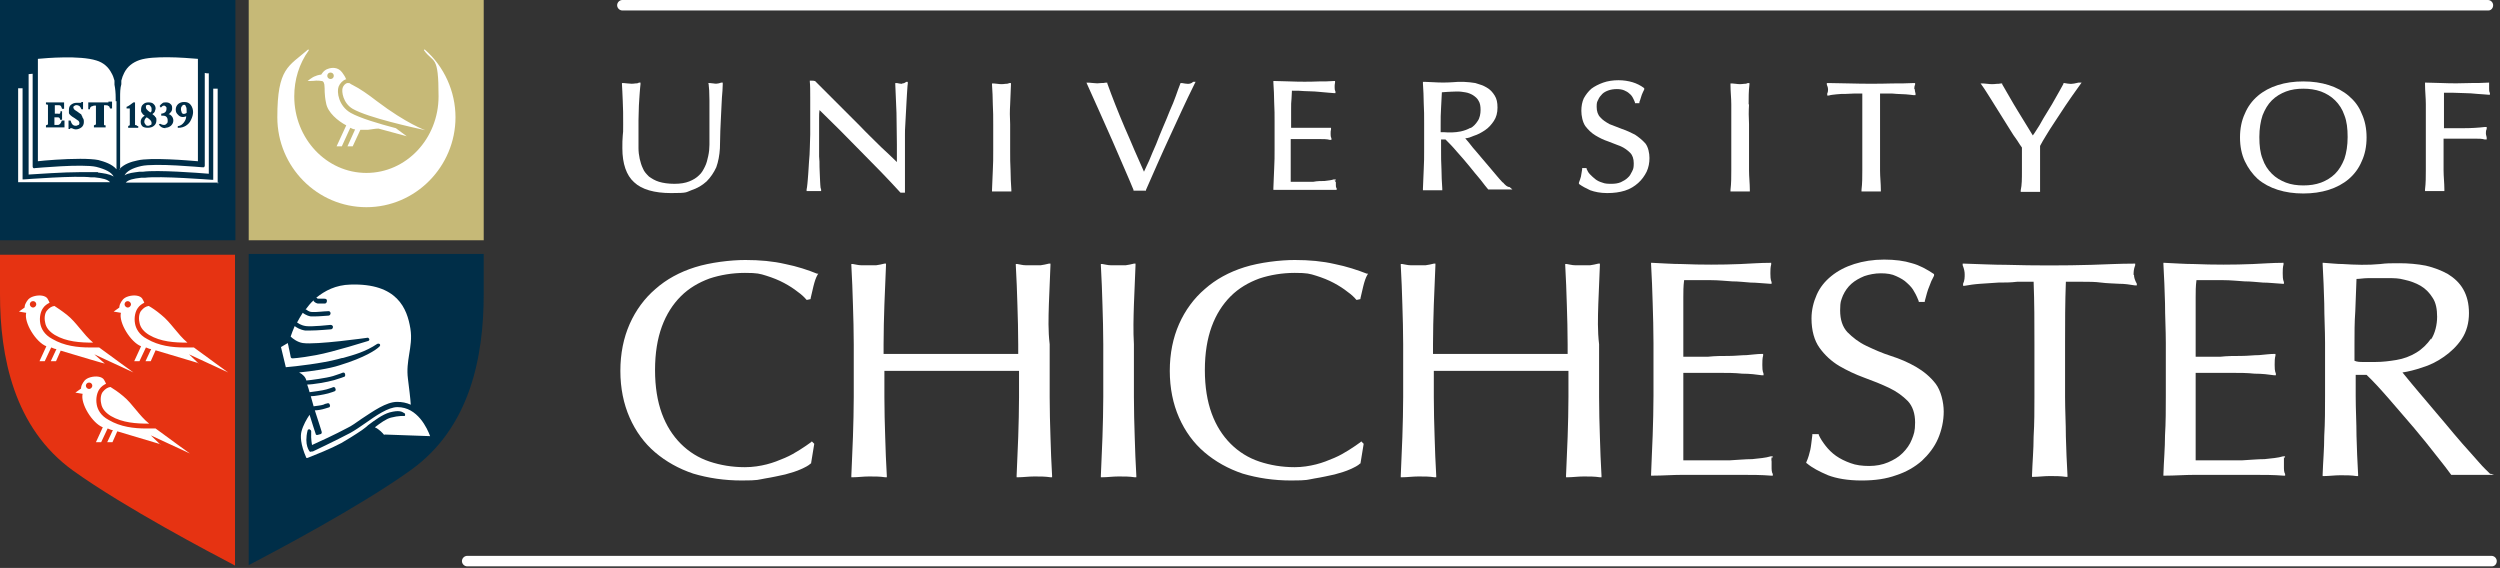 <?xml version="1.0" encoding="UTF-8"?> <svg xmlns="http://www.w3.org/2000/svg" id="Layer_1" version="1.2" viewBox="0 0 620.2 140.9"><rect x="0" y="0" width="620.2" height="140.9" fill="#333333" stroke="none"/><defs><style> .st0 { fill: #002e48; } .st1 { fill: #fff; } .st2 { fill: #c6b977; } .st3 { fill: #e63312; } </style></defs><g><path class="st0" d="M58.3,0H0v59.6h58.4V0Z"></path><path class="st2" d="M120,59.6V0h-58.3v59.6s58.3,0,58.3,0Z"></path><path class="st3" d="M0,63.1v9.9c0,15.4,3.4,33.2,18.2,43.8,12.7,9.1,34,20.3,40.1,23.5V63.2H0Z"></path><path class="st0" d="M61.7,140.2c6.1-3.2,27.4-14.4,40.1-23.5,14.9-10.6,18.2-28.3,18.2-43.8v-9.9h-58.3v77.2h0Z"></path></g><g><path class="st1" d="M194.8,65.5c-3-.7-6.3-1-9.9-1s-8.7.6-12.5,1.8c-3.8,1.2-7.1,3-9.8,5.4-2.7,2.3-4.9,5.3-6.4,8.7-1.5,3.4-2.3,7.3-2.3,11.6s.8,8.2,2.3,11.6,3.6,6.3,6.3,8.6c2.7,2.3,5.9,4.1,9.5,5.3,3.7,1.1,7.7,1.7,12,1.7s4-.2,5.8-.5c1.9-.3,3.6-.7,5-1,1.5-.4,2.8-.8,3.9-1.3s1.9-.9,2.4-1.4h.1c0,0,.8-4.9.8-4.9l-.6-.6-.2.2c-.8.6-1.7,1.2-2.8,1.9-1.1.7-2.3,1.4-3.7,2s-2.9,1.2-4.5,1.6-3.4.7-5.4.7c-3.2,0-6.1-.5-8.8-1.4s-5.1-2.4-7.1-4.4-3.6-4.5-4.7-7.5-1.7-6.6-1.7-10.8.6-7.8,1.7-10.8,2.7-5.5,4.7-7.5,4.4-3.4,7.1-4.4c2.7-.9,5.7-1.4,8.8-1.4s3.7.2,5.3.7,3.1,1.1,4.4,1.8c1.3.7,2.4,1.4,3.4,2.2,1,.7,1.7,1.4,2.2,2h.1c0,0,.9-.2.9-.2v-.2c.2-.8.4-1.8.7-3s.6-2.1,1-2.8l.2-.3h-.3c-2.2-.9-4.9-1.8-7.9-2.4h0Z"></path><path class="st1" d="M260.2,75.6c.1-3.2.3-6.5.4-9.8v-.4h-.4c-.7.2-1.4.3-2,.4-1.3,0-2.6,0-3.8,0-.7,0-1.3-.2-2-.3h-.4c0,0,0,.3,0,.3.2,3.3.3,6.6.4,9.8.1,3.2.2,6.5.2,9.8v2.4c-2.8,0-5.6,0-8.2,0s-5.6,0-8.5,0-5.8,0-8.5,0c-2.7,0-5.4,0-8.2,0v-2.4c0-3.3.1-6.6.2-9.8.1-3.2.3-6.5.4-9.8v-.4h-.4c-.7.2-1.4.3-2,.4-1.3,0-2.6,0-3.8,0-.7,0-1.3-.2-2-.3h-.4c0,0,0,.3,0,.3.2,3.3.3,6.6.4,9.8.1,3.2.2,6.5.2,9.8v13.1c0,3.3-.1,6.6-.2,9.9s-.3,6.5-.4,9.6v.4h.4c1.2,0,2.6-.2,4-.2s2.7,0,4,.2h.4v-.4c-.2-3.2-.3-6.4-.4-9.6s-.2-6.5-.2-9.9v-6.5c2.8,0,5.6,0,8.2,0h17c2.7,0,5.4,0,8.2,0v6.5c0,3.3-.1,6.6-.2,9.9s-.3,6.5-.4,9.6v.4h.4c1.2,0,2.6-.2,4-.2s2.7,0,4,.2h.4v-.4c-.2-3.2-.3-6.4-.4-9.6s-.2-6.5-.2-9.9v-13.1c-.4-3.3-.3-6.6-.2-9.8Z"></path><path class="st1" d="M281.3,75.6c.1-3.2.3-6.5.4-9.8v-.4h-.4c-.7.2-1.4.3-2,.4-1.3,0-2.6,0-3.8,0-.7,0-1.3-.2-2-.3h-.4c0,0,0,.3,0,.3.2,3.3.3,6.6.4,9.8.1,3.2.2,6.5.2,9.8v13.1c0,3.3-.1,6.6-.2,9.9s-.3,6.5-.4,9.6v.4h.4c1.2,0,2.6-.2,4-.2s2.7,0,4,.2h.4v-.4c-.2-3.2-.3-6.4-.4-9.6s-.2-6.5-.2-9.9v-13.1c-.2-3.3-.1-6.6,0-9.8Z"></path><path class="st1" d="M331.1,65.5c-3-.7-6.3-1-9.9-1s-8.7.6-12.5,1.8c-3.8,1.2-7.1,3-9.8,5.4-2.7,2.3-4.9,5.3-6.4,8.7-1.5,3.4-2.3,7.3-2.3,11.6s.8,8.2,2.3,11.6,3.6,6.3,6.3,8.6c2.7,2.3,5.9,4.1,9.5,5.3,3.7,1.1,7.7,1.7,12,1.7s4-.2,5.8-.5c1.9-.3,3.6-.7,5-1,1.5-.4,2.8-.8,3.9-1.3s1.9-.9,2.4-1.4h.1c0,0,.8-4.9.8-4.9l-.6-.6-.2.2c-.8.6-1.7,1.2-2.8,1.9-1.1.7-2.3,1.4-3.7,2-1.4.6-2.9,1.2-4.5,1.6s-3.4.7-5.3.7c-3.2,0-6.1-.5-8.8-1.4-2.7-.9-5.1-2.4-7.1-4.4s-3.6-4.5-4.7-7.5-1.7-6.6-1.7-10.8.6-7.8,1.7-10.8,2.7-5.5,4.7-7.5,4.4-3.4,7.1-4.4c2.7-.9,5.7-1.4,8.8-1.4s3.7.2,5.3.7c1.6.5,3.1,1.1,4.4,1.8,1.3.7,2.4,1.4,3.4,2.2,1,.7,1.7,1.4,2.2,2h.1c0,0,.9-.2.9-.2v-.2c.2-.8.4-1.8.7-3,.3-1.2.6-2.1,1-2.8l.2-.3h-.3c-2.3-.9-5-1.8-8-2.4h0Z"></path><path class="st1" d="M396.5,75.6c.1-3.2.3-6.5.4-9.8v-.4h-.4c-.7.2-1.4.3-2,.4-1.3,0-2.6,0-3.8,0-.7,0-1.3-.2-2-.3h-.4c0,0,0,.3,0,.3.2,3.3.3,6.6.4,9.8.1,3.2.2,6.5.2,9.8v2.4c-2.8,0-5.6,0-8.2,0s-5.6,0-8.5,0-5.8,0-8.5,0c-2.7,0-5.4,0-8.2,0v-2.4c0-3.3.1-6.6.2-9.8.1-3.2.3-6.5.4-9.8v-.4h-.4c-.7.2-1.4.3-2,.4-1.3,0-2.6,0-3.8,0-.7,0-1.3-.2-2-.3h-.4c0,0,0,.3,0,.3.2,3.3.3,6.6.4,9.8.1,3.2.2,6.5.2,9.8v13.1c0,3.3-.1,6.6-.2,9.9s-.3,6.5-.4,9.6v.4h.4c1.2,0,2.6-.2,4-.2s2.7,0,4,.2h.4v-.4c-.2-3.2-.3-6.4-.4-9.6s-.2-6.5-.2-9.9v-6.5c2.8,0,5.6,0,8.2,0h17c2.7,0,5.4,0,8.2,0v6.5c0,3.3-.1,6.6-.2,9.9-.1,3.2-.3,6.5-.4,9.6v.4h.4c1.2,0,2.6-.2,4-.2s2.7,0,4,.2h.4v-.4c-.2-3.2-.3-6.4-.4-9.6s-.2-6.5-.2-9.9v-13.1c-.4-3.3-.3-6.6-.2-9.8Z"></path><path class="st1" d="M439.6,113.7l.2-.5h-.5c-1.3.4-2.8.5-4.6.7-1.7,0-3.6.2-5.6.3-2,0-4,0-6.1,0h-5.4v-21.7h3.7c1.7,0,3.4,0,5.3,0s3.8,0,5.6.2c1.9,0,3.5.2,4.9.4h.4v-.4c-.3-.7-.3-1.5-.3-2.2s0-1.6.2-2.3v-.4h-.3c-1.2,0-2.4.2-3.8.3-1.3,0-2.8.2-4.4.2-1.6,0-3.4,0-5.2.2-1.8,0-3.9,0-6.1,0v-14.7c0-1.4,0-2.8.2-4.3,2.5,0,4.7,0,6.6,0s3.6.2,5.3.3c1.6,0,3.1.2,4.6.3,1.4,0,3,.2,4.8.3h.4v-.4c-.3-.7-.3-1.5-.3-2.2s0-1.5.2-2.2v-.4h-.3c-2.4,0-4.9.2-7.3.3-4.8.2-9.8.2-14.6,0-2.4,0-4.9-.2-7.3-.3h-.3v.3c.2,3.2.3,6.5.4,9.7s.2,6.6.2,9.9v13.1c0,3.3-.1,6.6-.2,9.8-.1,3.2-.3,6.4-.4,9.7v.3h.3c2.5,0,5-.2,7.4-.2h14.8c2.4,0,4.9,0,7.3.2h.4v-.4c-.3-.5-.3-1.1-.3-1.9v-1.2c-.1-.5,0-.9,0-1.2h0Z"></path><path class="st1" d="M475.3,91c-1.9-1.1-4-2-6.2-2.7s-4.2-1.6-6.1-2.5-3.4-2.1-4.7-3.4c-1.2-1.3-1.8-3.1-1.8-5.4s.3-2.6.7-3.7c.5-1.1,1.2-2.1,2.1-2.9s2-1.4,3.2-1.9c1.2-.4,2.6-.7,4.1-.7s2.8.2,3.8.7c1.1.5,2,1,2.7,1.7.8.7,1.4,1.4,1.8,2.2.5.8.8,1.6,1.1,2.3v.2h1.5v-.2c.4-1.5.7-2.7,1.1-3.6.3-.9.7-1.8,1.2-2.7v-.4c-1.8-1.2-3.6-2.2-5.5-2.7-1.9-.6-4.2-.9-6.9-.9s-5.2.4-7.4,1.1-4.1,1.7-5.7,3-2.8,2.8-3.6,4.6c-.8,1.8-1.3,3.8-1.3,5.9,0,3,.7,5.5,2,7.3s2.9,3.3,4.9,4.5c1.9,1.1,4,2.1,6.2,2.9s4.2,1.6,6.1,2.5,3.4,2,4.7,3.3c1.2,1.3,1.8,3.1,1.8,5.3s-.3,2.9-.8,4.2c-.5,1.3-1.3,2.4-2.3,3.4s-2.2,1.7-3.6,2.3c-1.4.6-3,.9-4.7.9s-3.3-.2-4.6-.7c-1.4-.5-2.6-1.1-3.6-1.8-1-.7-1.9-1.6-2.6-2.5h0c-.7-.9-1.3-1.8-1.7-2.7v-.2h-1.6v.3c-.2,1.5-.3,2.7-.5,3.6s-.5,2-1,3.1v.2h.1c1.4,1.2,3.2,2.1,5.3,3,2.1.8,4.9,1.3,8.3,1.3s6.1-.4,8.6-1.3c2.5-.8,4.7-2.1,6.4-3.6,1.7-1.6,3.1-3.4,4-5.5s1.4-4.4,1.4-6.7-.7-5.2-2-6.9c-1.3-1.7-3-3.1-4.9-4.2h0Z"></path><path class="st1" d="M529.3,68.2c0-.6,0-1.4.4-2.4v-.4h-.3c-3.6,0-7.1.2-10.5.3-6.8.2-14.2.2-21.1,0-3.4,0-6.9-.2-10.5-.3h-.4v.4c.4,1,.5,1.7.5,2.3s0,1.5-.4,2.3v.5h.4c1.1-.2,2.4-.4,3.9-.5s3-.2,4.5-.3c1.5,0,3.1,0,4.6-.2h4.1c.2,5.1.2,10.3.2,15.4v13.1c0,3.3,0,6.6-.2,9.9,0,3.2-.3,6.5-.4,9.6v.4h.4c1.2,0,2.6-.2,4-.2s2.7,0,4,.2h.4v-.4c-.2-3.2-.3-6.4-.4-9.6,0-3.2-.2-6.5-.2-9.9v-13.1c0-5.1,0-10.3.2-15.4h4.1c1.6,0,3.1,0,4.6.2s3,.2,4.5.3c1.4,0,2.7.2,3.9.4h.5c0,0,0-.4,0-.4-.5-.9-.7-1.6-.7-2.2h-.1Z"></path><path class="st1" d="M566.7,113.7l.2-.5h-.5c-1.3.4-2.8.5-4.6.7-1.7,0-3.6.2-5.6.3-2,0-4,0-6.1,0h-5.4v-21.7h3.7c1.7,0,3.4,0,5.3,0s3.8,0,5.6.2c1.9,0,3.5.2,4.9.4h.4v-.4c-.3-.7-.3-1.5-.3-2.2s0-1.6.2-2.3v-.4h-.3c-1.2,0-2.4.2-3.8.3-1.3,0-2.8.2-4.4.2-1.6,0-3.4,0-5.2.2-1.8,0-3.9,0-6.1,0v-14.7c0-1.4,0-2.8.2-4.3,2.5,0,4.7,0,6.6,0,1.9,0,3.6.2,5.3.3,1.6,0,3.1.2,4.6.3,1.4,0,3,.2,4.8.3h.4v-.4c-.3-.7-.3-1.5-.3-2.2s0-1.5.2-2.2v-.4h-.3c-2.4,0-4.9.2-7.3.3-4.8.2-9.8.2-14.6,0-2.4,0-4.9-.2-7.3-.3h-.3v.3c.2,3.2.3,6.5.4,9.7,0,3.2.2,6.6.2,9.9v13.1c0,3.3,0,6.6-.2,9.8,0,3.2-.3,6.4-.4,9.7v.3h.3c2.5,0,5-.2,7.4-.2h14.8c2.4,0,4.9,0,7.3.2h.4v-.4c-.3-.5-.3-1.1-.3-1.9v-1.2c0-.5,0-.9,0-1.2h0Z"></path><path class="st1" d="M617.9,117.7c-.7-.7-1.8-1.7-3-3.1s-2.6-2.9-4-4.5-2.9-3.4-4.4-5.2c-1.5-1.8-3-3.5-4.4-5.2-1.4-1.6-2.6-3.1-3.8-4.5-.9-1.1-1.7-2.1-2.3-2.8,1.4-.2,3-.6,4.8-1.2,2-.6,3.8-1.5,5.5-2.7s3.2-2.6,4.4-4.4,1.8-4,1.8-6.4-.5-4.3-1.4-5.9-2.2-2.8-3.8-3.8c-1.6-.9-3.4-1.6-5.5-2.1-2.1-.4-4.3-.6-6.6-.6s-3.1,0-4.7.2c-3,.3-6.3.2-9.3,0-1.5,0-3.1-.2-4.7-.3h-.3v.3c.2,3.3.3,6.6.4,9.8,0,3.2.2,6.5.2,9.8v13.1c0,3.3,0,6.6-.2,9.9,0,3.3-.3,6.5-.4,9.6v.4h.4c1.2,0,2.6-.2,4-.2s2.7,0,4,.2h.4v-.4c-.2-3.2-.3-6.4-.4-9.6,0-3.2-.2-6.5-.2-9.9v-5.2h2.7c1.7,1.6,3.6,3.7,5.6,6,2.1,2.4,4.2,4.9,6.2,7.2,2,2.4,3.9,4.7,5.5,6.8,1.7,2.1,2.9,3.7,3.7,4.8h0c0,0,.2,0,.2,0,.7,0,1.5,0,2.3,0h4.8c.8,0,1.6,0,2.4,0h.9c0,0-.9-.3-.9-.3h0ZM603.1,84c-1,1.4-2.2,2.6-3.7,3.5s-3.1,1.5-4.9,1.8c-1.8.3-3.5.5-5.2.5s-2.1,0-3,0c-.8,0-1.5,0-2.2-.3v-4.1c0-2.7,0-5.5.2-8.2l.3-8c.8,0,1.8-.2,2.9-.2,1.2,0,2.8,0,4.7,0s2.8,0,4.3.4c1.4.3,2.8.8,4,1.5s2.2,1.7,3,3c.8,1.2,1.1,2.8,1.1,4.7s-.5,4.1-1.5,5.6h0Z"></path></g><path class="st1" d="M617.3,2.6H154.4c-.7,0-1.3-.6-1.3-1.3s.6-1.3,1.3-1.3h462.8c.7,0,1.3.6,1.3,1.3s-.5,1.3-1.2,1.3h0Z"></path><path class="st1" d="M618.2,140.5H115.9c-.7,0-1.3-.6-1.3-1.3s.6-1.3,1.3-1.3h502.2c.7,0,1.3.6,1.3,1.3s-.5,1.3-1.2,1.3Z"></path><g><path class="st1" d="M177,20.7c-.3,0-.6-.1-.9-.1h-.4c0-.1.1.3.1.3.1.7.2,2.1.2,4v11c0,.9-.1,1.9-.3,2.8-.2.9-.4,1.8-.8,2.6-.4.8-.8,1.6-1.5,2.2-.6.6-1.4,1.1-2.4,1.5s-2.2.6-3.7.6-2.8-.2-3.8-.5-1.8-.8-2.5-1.3c-.6-.6-1.2-1.2-1.5-2-.4-.8-.6-1.6-.8-2.4-.2-.9-.3-1.8-.3-2.7v-6.8c0-1.3.1-2.6.1-3.7.1-1.1.1-2.2.2-3.1.1-.9.1-1.6.2-2.2v-.4h-.4c-.3.2-.6.2-.9.2-.6.1-1.2.1-1.9,0-.4,0-.7-.1-1-.1h-.4c0-.1,0,.3,0,.3.1,1.1.1,2.5.2,4.2.1,1.6.1,3.6.1,5.7s0,1.9-.1,2.8c-.1.9-.1,2-.1,3.2,0,3.8,1,6.7,2.9,8.4,1.9,1.8,5,2.7,9.2,2.7s3.6-.2,5-.7c1.5-.5,2.7-1.2,3.8-2.2,1-1,1.8-2.2,2.4-3.5.5-1.4.8-3,.9-4.7,0-1.4.1-2.8.1-4.3.1-1.5.1-2.9.2-4.3.1-1.4.1-2.7.2-4,.1-1.2.2-2.3.2-3.2v-.5h-.4c-.8.3-1.4.3-1.9.2h0Z"></path><path class="st1" d="M223.8,20.8c-.4,0-.8-.1-1.3-.2h-.4c0-.1,0,.3,0,.3.1,2.2.2,4.6.3,7.1,0,2.5.1,5.1.1,7.8v4.4c-1.1-1.1-2.4-2.3-3.9-3.7-1.7-1.7-3.5-3.4-5.3-5.3-1.9-1.9-3.8-3.8-5.7-5.7-1.9-1.9-3.7-3.7-5.4-5.4h-.1c0-.1-1.2-.1-1.2-.1v.3c.1.8.1,2.2.1,3.9v9.2c0,1.1-.1,2.2-.1,3.3s-.1,2.2-.2,3.4c-.1,1.1-.1,2.2-.2,3.1s-.1,1.8-.2,2.4c-.1.7-.1,1.1-.2,1.4v.4c-.1,0,.3,0,.3,0,.9,0,2,0,2.9,0h.4v-.4c-.1-.2-.2-.6-.2-1.1s-.1-1.2-.1-2-.1-1.6-.1-2.5,0-1.8-.1-2.6v-9.4c0-.8,0-1.5.1-2.1,3.4,3.3,6.8,6.7,10.1,10.1,3.5,3.5,6.9,7,10,10.4h.1c0,0,1,0,1,0v-14.3c0-.7,0-1.7.1-2.9s.1-2.5.2-3.7c.1-1.3.1-2.5.2-3.6s.1-2,.2-2.5v-.5h-.4c-.3.3-.7.4-1,.4h0Z"></path><path class="st1" d="M250.6,25.9c.1-1.6.1-3.3.2-4.9v-.4h-.4c-.4.2-.7.2-1,.2-.6.1-1.3.1-1.9,0-.3,0-.7-.1-1-.1h-.4c0-.1,0,.3,0,.3.1,1.7.2,3.3.2,4.9.1,1.6.1,3.3.1,4.9v6.6c0,1.7,0,3.3-.1,4.9s-.1,3.2-.2,4.8v.4h.4c1.2,0,2.7,0,4,0h.4v-.4c-.1-1.6-.2-3.2-.2-4.8-.1-1.6-.1-3.3-.1-4.9v-6.6c-.1-1.7-.1-3.3,0-4.9Z"></path><path class="st1" d="M294.7,20.8c-.4,0-.9-.1-1.5-.2h-.3c0-.1-.1.2-.1.2-.3.8-.7,1.8-1.1,3-.4,1.1-.9,2.4-1.5,3.7-.5,1.3-1.1,2.7-1.7,4.1-.6,1.4-1.2,2.9-1.7,4.2-.6,1.4-1.2,2.7-1.7,4-.5,1-.9,2-1.3,2.8-.8-1.7-1.5-3.5-2.3-5.2-.8-2-1.7-3.9-2.5-5.8-.8-1.9-1.6-3.8-2.3-5.6-.7-1.8-1.4-3.6-2-5.3v-.2h-.4c-.4.1-.7.1-1.1.1-.7.1-1.3.1-2,0-.4,0-.7-.1-1.1-.1h-.6c0-.1.2.4.2.4,1,2.2,2,4.5,3.1,6.9s2.1,4.8,3.2,7.2c1,2.3,2,4.6,2.9,6.7s1.7,3.9,2.3,5.4v.2h.3c.6,0,1.7,0,2.6,0h.2v-.2c1.9-4.3,3.8-8.7,5.8-13s4-8.8,6.2-13.2l.3-.6h-.6c-.4.4-.9.5-1.3.5Z"></path><path class="st1" d="M331.2,45l.2-.5h-.5c-.6.2-1.4.3-2.3.4-.9,0-1.8,0-2.8.2-1,0-2,0-3,0h-2.6v-10.6h4.4c.9,0,1.9,0,2.8,0s1.8,0,2.5.2h.4v-.4c-.2-.4-.2-.7-.2-1.1s0-.8.1-1.1v-.4c.1,0-.3,0-.3,0-.6,0-1.2,0-1.9,0s-1.4,0-2.2,0-1.7,0-2.6,0h-2.9v-4.7c0-.9,0-1.8.1-2.5,0-.6.1-1.3.1-2,1.2,0,2.2,0,3.1.1,1,0,1.8.1,2.6.1.8.1,1.6.1,2.3.2.7.1,1.5.1,2.4.2h.4v-.4c-.2-.4-.2-.7-.2-1.1s0-.7.1-1.1v-.4c.1,0-.3,0-.3,0-1.2.1-2.4.1-3.6.1-2.4.1-4.9.1-7.3,0-1.2,0-2.4-.1-3.7-.1h-.4v.4c.1,1.6.2,3.3.2,4.9.1,1.6.1,3.3.1,4.9v6.6c0,1.7,0,3.3-.1,4.9s-.1,3.2-.2,4.9v.4h.4c1.2,0,2.5,0,3.7,0h7.4c1.2,0,2.4,0,3.7,0h.5v-.4c-.2-.2-.2-.5-.2-.9v-.6c-.3-.3-.3-.5-.2-.7Z"></path><path class="st1" d="M372.8,45.3c-.6-.7-1.3-1.4-2-2.3-.7-.8-1.4-1.7-2.2-2.6-.8-.9-1.5-1.8-2.2-2.6s-1.4-1.6-1.9-2.3c-.4-.5-.7-.8-1-1.2.7,0,1.4-.3,2.1-.6,1-.3,1.9-.8,2.8-1.4.9-.6,1.6-1.4,2.2-2.3.6-.9.9-2,.9-3.3s-.2-2.2-.7-3-1.1-1.5-2-2c-.8-.5-1.8-.8-2.8-1.1-1.8-.3-3.8-.4-5.7-.2-1.5.1-3.1.1-4.6,0-.8,0-1.5-.1-2.3-.1h-.4v.4c.1,1.7.2,3.3.2,4.9.1,1.6.1,3.3.1,4.9v6.6c0,1.7,0,3.3-.1,4.9s-.1,3.2-.2,4.8v.4h.4c1.2,0,2.7,0,4,0h.4v-.4c-.1-1.6-.2-3.2-.2-4.8-.1-1.6-.1-3.3-.1-4.9v-2.5h1.1c.8.8,1.8,1.8,2.8,3,1.1,1.2,2.1,2.4,3.1,3.6s1.9,2.4,2.8,3.4c.8,1.1,1.5,1.9,1.9,2.4h.1c0,0,.2,0,.2,0,.4,0,.7,0,1.1,0h2.4c.4,0,.8,0,1.2,0h1c0,0-.7-.6-.7-.6-.6,0-1.1-.5-1.7-1.2h0ZM364.8,31.7c-.7.4-1.5.7-2.4.9-1.5.3-2.9.3-4.1.2-.3,0-.6,0-.9,0v-1.9c0-1.4,0-2.8.1-4.1l.2-3.9c.4,0,.8-.1,1.3-.1s1.4-.1,2.4-.1,1.4.1,2.1.2,1.4.4,1.9.7c.6.4,1.1.8,1.4,1.4.4.6.5,1.4.5,2.3s-.2,2-.7,2.7c-.5.8-1.1,1.4-1.8,1.8Z"></path><path class="st1" d="M405.6,33.4c-1-.5-2-1-3.2-1.4-1.1-.4-2.1-.8-3.1-1.2-.9-.5-1.7-1-2.3-1.7-.6-.6-.9-1.5-.9-2.6s.1-1.2.4-1.8c.2-.5.6-1,1-1.4s1-.7,1.6-.9,1.3-.3,2-.3,1.3.1,1.8.3,1,.5,1.3.8c.4.3.7.7.9,1.1.2.4.4.8.5,1.1v.2h1.1v-.3c.3-.7.4-1.3.6-1.8s.4-.9.6-1.3v-.2c.1,0-.1-.2-.1-.2-.8-.6-1.8-1.1-2.8-1.4s-2.2-.5-3.5-.5-2.7.2-3.8.6c-1.1.4-2.1.9-2.9,1.5-.8.7-1.4,1.5-1.9,2.4-.4.9-.6,1.9-.6,3.1s.3,2.8,1,3.8c.7.9,1.5,1.7,2.5,2.3s2,1.1,3.2,1.5c1.1.4,2.1.8,3.1,1.2.9.4,1.7,1,2.3,1.6.6.6.9,1.5.9,2.6s-.1,1.4-.4,2-.6,1.2-1.1,1.6c-.5.5-1.1.8-1.7,1.1-.7.3-1.5.4-2.3.4s-1.6,0-2.3-.3c-.7-.2-1.3-.5-1.8-.9s-.9-.8-1.3-1.2-.6-.9-.8-1.3v-.2h-1.1v.3c-.1.7-.2,1.3-.3,1.8-.1.4-.3,1-.5,1.5v.2c-.1,0,.1.2.1.2.7.5,1.6,1,2.7,1.5,1.1.4,2.5.7,4.2.7s3.1-.2,4.4-.6,2.4-1.1,3.3-1.9,1.6-1.8,2.1-2.8c.5-1.1.7-2.2.7-3.4s-.3-2.7-1-3.6c-.8-.9-1.7-1.6-2.6-2.2h0Z"></path><path class="st1" d="M433.8,25.9c0-1.6,0-3.3.2-4.9v-.4h-.4c-.4.2-.7.2-1,.2-.6.1-1.3.1-1.9,0-.3,0-.7-.1-1-.1h-.4c0-.1,0,.3,0,.3,0,1.7.2,3.3.2,4.9v16.4c0,1.6,0,3.2-.2,4.8v.4h.4c1.2,0,2.7,0,4,0h.4v-.4c0-1.6-.2-3.2-.2-4.8v-11.5c-.1-1.7-.1-3.3,0-4.9h-.1Z"></path><path class="st1" d="M474.9,22.1c0-.3,0-.7.2-1.1v-.4h-.3c-1.8.1-3.6.1-5.3.1-3.4.1-7.1.1-10.6,0-1.7,0-3.5-.1-5.3-.1h-.4v.4c.2.5.3.8.3,1.1s0,.7-.2,1.1v.5h.4c.6-.2,1.2-.2,1.9-.3.7-.1,1.5-.1,2.2-.1s1.6-.1,2.3-.1h1.9v19.1c0,1.6,0,3.2-.2,4.8v.4h.4c1.2,0,2.7,0,4,0h.4v-.4c0-1.6-.2-3.2-.2-4.8v-19.1h1.9c.8,0,1.6,0,2.3.1.8,0,1.5.1,2.2.1.7.1,1.4.1,1.9.2h.5c0,.1,0-.4,0-.4-.1-.4-.2-.8-.2-1.1h0Z"></path><path class="st1" d="M513.6,20.8c-.4,0-.9-.1-1.5-.2h-.2v.2c-.6,1.1-1.2,2.2-1.9,3.4-.6,1.1-1.3,2.3-2,3.4s-1.4,2.3-2,3.4c-.6.9-1.1,1.8-1.7,2.6-1.3-2.1-2.6-4.2-3.8-6.2-1.3-2.1-2.5-4.3-3.8-6.5v-.2h-.3c-.4.1-.8.1-1.1.1-.7.1-1.5.1-2.2,0-.4,0-.7-.1-1.1-.1h-.7c0-.1.4.5.4.5.3.4.7,1,1.2,1.8s1.1,1.7,1.7,2.7,1.3,2.1,2,3.2c.7,1.1,1.4,2.2,2,3.2s1.2,1.9,1.8,2.7c.5.8.9,1.4,1.2,1.8v5.8c0,1.9,0,3.5-.3,4.8v.4h.4c1.2,0,2.7,0,4,0h.4v-11.4c.4-.8.9-1.6,1.5-2.6s1.3-2.1,2.1-3.3,1.7-2.6,2.7-4.1,2.2-3.2,3.5-5l.5-.7h-.8c-.8.2-1.4.3-1.7.3h-.3Z"></path><path class="st1" d="M582.7,23.8c-1.4-1.2-3.1-2.1-5-2.7s-4-.9-6.3-.9-4.4.3-6.3.9c-1.9.6-3.6,1.5-5,2.7s-2.5,2.7-3.2,4.4c-.8,1.7-1.2,3.7-1.2,5.9s.4,4.2,1.2,5.9,1.9,3.2,3.2,4.4c1.4,1.2,3.1,2.1,5,2.7s4,.9,6.3.9,4.4-.3,6.3-.9c1.9-.6,3.6-1.5,5-2.7s2.5-2.7,3.2-4.4c.8-1.7,1.2-3.7,1.2-5.9s-.4-4.2-1.2-5.9c-.7-1.8-1.8-3.2-3.2-4.4ZM571.4,46c-1.5,0-3-.2-4.3-.7s-2.5-1.2-3.5-2.2-1.8-2.2-2.3-3.7c-.6-1.5-.8-3.3-.8-5.4s.3-3.9.8-5.4c.6-1.5,1.3-2.7,2.3-3.7s2.2-1.7,3.5-2.2,2.8-.7,4.3-.7,3,.2,4.4.7c1.3.5,2.5,1.2,3.5,2.2s1.8,2.2,2.3,3.7c.6,1.5.8,3.3.8,5.4s-.3,3.9-.8,5.4c-.6,1.5-1.3,2.7-2.3,3.7s-2.2,1.7-3.5,2.2c-1.4.5-2.8.7-4.4.7Z"></path><path class="st1" d="M606.1,23h2.2c1,0,2,.1,3.1.1s2.1.1,3.2.2c1,.1,1.9.1,2.7.2h.4v-.4c-.2-.4-.2-.7-.2-1.1v-1.5h-.3c-1.5.1-2.8.1-4.1.1-2.5.1-5,.1-7.4,0-1.2,0-2.4-.1-3.7-.1h-.4v.4c0,1.7.2,3.3.2,4.9v16.4c0,1.6,0,3.2-.2,4.8v.4h.4c1.2,0,2.7,0,4,0h.4v-.4c0-1.6-.2-3.2-.2-4.8v-7.8h5.2c.9,0,1.8,0,2.7,0s1.6,0,2.3.2h.5c0,0,0-.4,0-.4,0-.3-.2-.7-.2-1.1s0-.7.2-1.1v-.5h-.4c-1.7.2-3.5.3-5.2.3s-3.3,0-5,0v-6.9c0-.6,0-1.3,0-2.1h-.1Z"></path></g><path class="st1" d="M86.8,20.7c.2.1.4.3.7.4,1.8.9,3.8,2.3,6,4,7.4,5.6,12,7.2,12,7.2h0c-2.7-.6-14.2-3.1-18-5.3-2.4-1.4-2.8-4.3-2.5-5.2.2-.6.6-1,1.1-1.2.3,0,.6,0,.8.1ZM79.7,18.5s.6-1.1,1.6-1.4c1-.4,2.6-.5,3.6.9s.7,1.2,1,1.7h-.2c-.7.3-1.4,1-1.7,1.8-.5,1.3,0,4.8,3,6.5,2.3,1.3,7,2.7,11.2,3.8l2.7,2-7-1.9c-.8,0-1.7.2-2.6.3h-1.9l-1.9,4.1h-1.3l1.9-4.2c-.4,0-.8-.2-1.2-.4l-2.1,4.6h-1.3l2.4-5.2c-2.1-1.1-4.6-3.2-5-5.5-.5-2.3-.3-3.7-.4-4.2,0-.6-.2-1.3-.7-1.3-.5-.1-.9-.1-1.4-.1-.5.1-2.1.1-2.1.1,0,0,1.2-1,1.9-1.2.6-.3,1.5-.4,1.5-.4ZM90.9,51.4c-12.2,0-22.1-10-22.1-22.3s2.8-12.6,7.6-16.8h.2c0,0,0,.1,0,.2-2.4,3.3-3.6,7.3-3.6,11.4,0,10.5,8,19,17.9,19s17.9-8.5,17.9-19-1.2-8.1-3.6-11.4v-.2h.2c4.8,4.2,7.6,10.4,7.6,16.8,0,12.2-9.9,22.3-22.1,22.3Z"></path><g><path class="st1" d="M4.5,45.3v-23.4h1.1v22.6c0,0,.2,0,.4,0s12.9-1,16.6-.5c.3,0,.6,0,.9,0,1.9.2,3.2.5,3.8,1.2H4.5ZM24.3,42.7c-.3,0-.6,0-.9,0-.8,0-1.9,0-3.3,0-4.5,0-11.2.5-13,.6v-24.9c.2,0,.6-.1,1-.1v23c0,0,0,.3.2.4s.2,0,.4,0,11.8-1.1,15.2-.3c2.3.6,3.7,1.3,4.3,2.4-1.2-.7-2.5-.8-3.9-1ZM28.9,25.1v16.9c-1.1-1.3-3-1.9-4.5-2.3-1-.2-2.6-.3-4.5-.3-4,0-8.9.4-10.5.6V14.6c2-.2,10.4-.9,14.5.4,1.7.5,3,1.6,3.8,3.2.3.5.5,1.1.7,1.8h0v1c.2,1,.3,2.1.3,3.3v.8h.2ZM29.8,42v-17.8c0-1.2,0-2.3.3-3.3,0-.2,0-.3,0-.5s0-.2,0-.4h0c.2-.8.4-1.3.7-1.9.8-1.6,2.1-2.6,3.8-3.2,1.8-.6,4.4-.7,7-.7s6.4.3,7.5.4v25.4c-2.3-.2-11.8-1-15-.2-1.5.3-3.4.9-4.5,2.2ZM35,41.2c3.4-.8,15.1.3,15.2.3s.3,0,.4,0c0,0,.2-.2.2-.4v-23c.4.1.7.1,1,.1v24.9c-2.4-.2-12.8-1-16.3-.5-.3,0-.6,0-.9,0-1.4.2-2.8.3-3.7.9.5-1,1.9-1.8,4.1-2.3ZM54.2,45.3h-23c.6-.7,1.9-1,3.8-1.2.3,0,.6,0,.9,0,3.8-.5,16.5.5,16.6.5s.3,0,.4,0c0,0,0-.2,0-.4v-22.2h1.1v23.5h.1Z"></path><path class="st0" d="M46.2,28.8c0,.7-.3,1.2-.6,1.6-.4.5-.8.8-1.5.9h0v.4h.2c.7,0,1.3-.2,1.8-.5.6-.4,1-.8,1.3-1.5.3-.6.5-1.3.5-1.9s-.2-1.3-.6-1.8c-.4-.5-.9-.7-1.6-.7s-1.1.2-1.5.5c-.4.4-.6.8-.6,1.4s.2.9.5,1.2c.6.7,1.3.8,2.2.4ZM45.2,26.3c0-.2.3-.3.4-.3.2,0,.4,0,.5.4.2.3.2.7.2,1.2v.4c-.4.3-.9.4-1.2,0,0-.2-.2-.5-.2-.8,0-.4,0-.7.3-.9Z"></path><path class="st0" d="M41,31.7c.6,0,1-.2,1.4-.5.4-.4.6-.8.6-1.3s-.2-.9-.5-1.2-.4-.3-.7-.4c.2,0,.4-.3.5-.4.3-.3.4-.6.4-1s0-.8-.4-1.1c-.3-.3-.7-.4-1.1-.4s-.7,0-.9.2c-.3.2-.5.4-.7.7h0c0,0,.3.4.3.4h0c.5-.6.9-.6,1.2-.3s.2.4.2.6c0,.7-.4,1.1-1.3,1.2h0v.5h.2c.5,0,.8,0,1.1.3.2.2.3.5.3.9s0,.6-.3.8c-.3.4-.9.4-1.6,0h0c0,0-.3.2-.3.2h0c.5.7,1,.9,1.7.9Z"></path><path class="st0" d="M15.3,30c-.2.6-.5,1-1,1h-.3c-.3,0-.4,0-.5,0v-1.9h.8c.4,0,.6.2.6.6h0c0,0,.5,0,.5,0v-2.1h-.4c0,.3,0,.5-.2.6s-.2,0-.4,0h-.8v-2.1h.9c.3,0,.4,0,.6.2,0,0,.2.3.3.7h0c0,0,.5,0,.5,0v-1.6h-4.5v.5h0c.3,0,.4,0,.5.2v4.8s-.2,0-.5.2h0v.5h4.6v-1.7h-.7Z"></path><path class="st0" d="M20.2,28.4c0,0-.5-.3-1-.7-.6-.4-.8-.5-.8-.6s0-.2-.2-.2v-.2c0-.2,0-.3.2-.4.3-.3.8-.3,1.3,0,.2.2.4.5.5.8h0c0,0,.4,0,.4,0v-1.8h-.4c0,.1,0,.2-.2.2,0,0-.2,0-.4,0-.2,0-.4,0-.6,0-.6,0-1,.2-1.4.5s-.5.8-.5,1.3v.7c0,.2.2.4.4.6.2.2.5.4,1,.7.6.4.9.6,1,.7,0,0,.2.3.2.5s0,.3-.2.5c-.2,0-.4.2-.6.2-.3,0-.6,0-.9-.3-.2-.2-.4-.6-.5-1h0c0,0-.5,0-.5,0v2.1h.4v-.2h.4c.4.2.7.3,1,.3.5,0,1-.2,1.4-.5s.6-.8.6-1.3,0-.7-.3-1.1c-.1-.4-.2-.6-.4-.7h.1Z"></path><path class="st0" d="M26.9,25.4h0c0,0-.2,0-.5,0h-3.6c-.2,0-.4,0-.5,0h-.4v1.7h.4c0-.4.2-.6.4-.7.2,0,.4-.2.7-.2h.4v4.7c0,0-.2,0-.5.2h0v.5h2.9v-.5h0c-.2,0-.4,0-.4-.2v-4.8h.4c.3,0,.5,0,.7.2.2,0,.3.3.4.6h0c0,0,.5,0,.5,0v-1.7h-.9Z"></path><path class="st0" d="M36.7,31.7c.6,0,1.2-.2,1.5-.5.4-.3.6-.8.6-1.3s0-.7-.3-.9c0-.2-.4-.4-.7-.7.3-.2.5-.4.6-.6,0-.2.2-.5.2-.8,0-.5-.2-.8-.5-1.1s-.7-.4-1.3-.4-1,.2-1.3.5c-.4.3-.5.8-.5,1.3s0,.6.3.9c0,.2.3.4.6.6-.7.4-1,.9-1,1.5s.2.9.5,1.2c.3.2.7.3,1.3.3ZM36.2,26.2c0,0,.3-.2.5-.2s.4,0,.6.3c.2.2.3.4.3.7s0,.3,0,.5c0,0,0,.2-.3.4-.9-.6-1.1-1-1.1-1.2,0-.3,0-.4,0-.5ZM36.4,29.1c.8.5,1.2.9,1.2,1.4s0,.3-.2.5c-.2,0-.3.2-.6.2s-.5,0-.7-.3-.3-.4-.3-.7c0-.5.3-.9.6-1.1Z"></path><path class="st0" d="M33.5,31s0-.2,0-.5v-5.1h-.4c-.8.6-1.3,1-1.7,1.1h0v.4h.2c.2,0,.4,0,.6,0h0v3.7c0,.4,0,.5,0,.5,0,0-.2,0-.4.2h0v.4h2.5v-.4h0c-.3,0-.4-.2-.4-.2Z"></path></g><path class="st1" d="M95.3,107.9c-.3-.4-1.2-1.4-2.3-1.9,1.3-1,2.8-2.1,4-2.4,1.9-.5,3.2-.4,3.2-.4.2,0,.3,0,.3-.3,0-.2,0-.3-.2-.4-.6-.4-1.3-.8-3.6-.2-1.8.5-3.8,2-5.4,3.2h0c-.5.5-1,.8-1.5,1.2h0c-1.6,1.1-4.2,2.7-5.1,3.2-2.8,1.5-6.4,2.9-8.4,3.7h-.3c-1.5-3.4-1.5-5.5-1.2-6.6.4-1.5,1.3-3.1,2-4.1.7,2.2,1.3,4.2,1.5,4.7,0,0,0,.2.2.3,0,0,.2,0,.3,0l.7-.2c.2,0,.4-.3.3-.6,0,0-.8-2.6-1.7-5.3.7,0,1.8-.2,2.4-.4.7-.2,1-.3,1-.3.3,0,.5-.4.3-.7,0-.3-.4-.5-.7-.3,0,0-.3,0-.9.3-.6.2-1.8.3-2.4.4-.2-.8-.5-1.7-.7-2.5.9,0,3.2-.4,4.3-.7,1.1-.3,1.5-.5,1.5-.5.3,0,.5-.4.3-.7,0-.3-.4-.5-.7-.3,0,0-.4.2-1.5.5-1,.3-3.5.6-4.2.7h0c-.2-.7-.4-1.4-.6-1.9,1.4,0,5-.6,6.7-1.1s2.4-.8,2.4-.8c.3,0,.4-.4.3-.7,0-.3-.4-.5-.7-.3,0,0-.7.3-2.3.8-1.7.5-5.5,1-6.6,1.1h0c-.2-.8-.8-1.5-1.8-2,3.1-.3,7.4-.9,10.1-1.8,6.2-1.9,9-3.8,9.8-4.6h0c0,0,.2-.2.2-.3,0-.2,0-.3-.2-.4s-.4,0-.5,0c-3,2-5.7,2.7-8.5,3.5-.4,0-.8.2-1.3.3-3.7,1-10.4,1.8-12.9,2l-1.2-5,1.7-1c0,.3.2.7.2,1,.2.9.4,1.8.5,2.4,0,.2.2.4.4.4,0,0,1.5,0,5.9-.8s12.8-3.5,12.9-3.5c.2,0,.4-.3.3-.5s-.3-.4-.5-.3c0,0-12.7,1.8-16,1.3-1.3-.2-2.5-1.1-3-1.6.2-.7.6-1.6,1-2.6.4.3,1.3.9,2.6,1.1.3,0,.7,0,1.2,0,2,0,5-.3,5.2-.3.3,0,.5-.3.5-.6s-.3-.5-.6-.5c0,0-4.6.5-6.1.3-1.4-.2-2.2-.9-2.2-.9h0c.4-.8.9-1.6,1.4-2.4,0,0,0,0,0,0,0,0,.8.7,2,.9h.9c1.3,0,3.2-.2,3.5-.2s.5-.3.5-.6-.3-.6-.6-.5c-.9,0-3.2.3-4,.2-.8,0-1.4-.6-1.4-.6,0,0-.1,0-.2,0,.6-.8,1.2-1.6,2-2.3,0,0,0,.1,0,.2,0,0,.4.5,1,.6h.4c.5,0,1.2,0,1.4,0,.3,0,.5-.3.5-.7s-.3-.5-.7-.5c-.6,0-1.3,0-1.5,0s-.3-.2-.3-.2c0,0-.1,0-.2,0,2.2-1.8,4.9-3.2,8.5-3.3,11.7-.4,14.1,6,14.9,10.9.4,2.4,0,4.5-.3,6.4s-.6,3.8-.3,6.1c.3,2.5.6,4.7.7,6.4-1.1-.5-2.2-.7-3.4-.7-2.7,0-5.9,2.3-8.8,4.2-1.3.9-2.5,1.8-3.6,2.3-2.8,1.5-7.1,3.5-8.7,4.2,0-.3-.3-1.1-.2-3.4,0-.2-.2-.4-.4-.5-.2,0-.4,0-.5.3-.9,3.7.5,5.1.5,5.2,0,0,.3.2.5,0h.3c0,0,5.9-2.8,9.3-4.6,1.1-.6,2.4-1.5,3.7-2.4,2.7-1.9,5.7-4,8-4,5,0,7.4,5.3,8.1,7.2l-11.3-.4h0Z"></path><g><path class="st1" d="M40,78.1c2.4,1.9,4,4.8,6.5,6.9-3.2,0-6.6-.2-9.5-1.9-1.3-.8-2.2-1.8-2.4-3.1-.3-1.3,0-2.5.5-3,.5-.6,1.1-1,1.8-1.1.7.4,1.8,1.1,3.1,2.2ZM16.6,78.1c2.4,1.9,4,4.8,6.5,6.9-3.2,0-6.6-.2-9.5-1.9-1.3-.8-2.2-1.8-2.4-3.1-.3-1.3,0-2.5.5-3,.5-.6,1.1-1,1.8-1.1.6.4,1.7,1.1,3.1,2.2ZM15.1,86.9l-1.2,2.7h-1.3l1.4-3c-.5,0-.9-.3-1.3-.4l-1.6,3.4h-1.3l1.7-3.7c-2.6-1-5.6-5.9-5-8.3l-1.8-.3,1.4-1s0-.6.3-1.1.6-1.3,2-1.7,2.9-.2,3.4.6c.3.5.4.8.5,1-.6.3-1.2.7-1.6,1.3-.6.8-1,2.3-.7,3.9.2,1.1.9,2.7,3,3.8,2.9,1.7,6.2,2.1,9.3,2.1s1.5,0,2.3,0c3.1,2.3,8.5,6.2,8.5,6.2l-9.7-4.5,2.6,2.3c-.2,0-6.6-1.9-10.9-3.2ZM37,105.1c-3.2,0-6.6-.2-9.5-1.9-1.3-.8-2.2-1.8-2.4-3.1-.3-1.3,0-2.5.5-3,.5-.6,1.1-1,1.8-1.1.8.5,1.9,1.2,3.2,2.3,2.3,1.9,3.9,4.8,6.4,6.8ZM39.8,110.2s-6.4-1.9-10.7-3.2l-1.2,2.7h-1.3l1.4-3c-.5,0-.9-.3-1.3-.4l-1.6,3.4h-1.3l1.7-3.7c-2.6-1-5.6-5.9-5-8.3l-1.8-.3,1.4-1s0-.6.3-1.1.6-1.3,2-1.7,2.9-.2,3.4.6c.3.5.4.8.5,1-.6.3-1.2.7-1.6,1.3-.6.8-1,2.3-.7,3.9.2,1.1.9,2.7,3,3.8,2.9,1.7,6.2,2.1,9.3,2.1s1.5,0,2.3,0c3.1,2.3,8.5,6.2,8.5,6.2l-9.7-4.5s2.4,2.3,2.4,2.3ZM49.3,90.1s-6.4-1.9-10.7-3.2l-1.2,2.7h-1.3l1.4-3c-.5,0-.9-.3-1.3-.4l-1.6,3.4h-1.3l1.7-3.7c-2.6-1-5.6-5.9-5-8.3l-1.8-.3,1.4-1s0-.6.3-1.1.6-1.3,2-1.7,2.9-.2,3.4.6c.3.5.4.8.5,1-.6.3-1.2.7-1.6,1.3-.6.8-1,2.3-.7,3.9.2,1.1.9,2.7,3,3.8,2.9,1.7,6.2,2.1,9.3,2.1s1.5,0,2.3,0c3.1,2.3,8.5,6.2,8.5,6.2l-9.7-4.5s2.4,2.3,2.4,2.3Z"></path><path class="st3" d="M31.7,74.7c-.5,0-.8.4-.8.8s.4.8.8.8.8-.4.8-.8-.4-.8-.8-.8Z"></path><path class="st3" d="M8.2,74.7c-.5,0-.8.4-.8.8s.4.8.8.8.8-.4.8-.8-.3-.8-.8-.8Z"></path><path class="st3" d="M22.1,94.9c-.5,0-.8.4-.8.8s.4.8.8.8.8-.4.8-.8-.3-.8-.8-.8Z"></path></g><circle class="st2" cx="82" cy="18.8" r=".8"></circle></svg> 